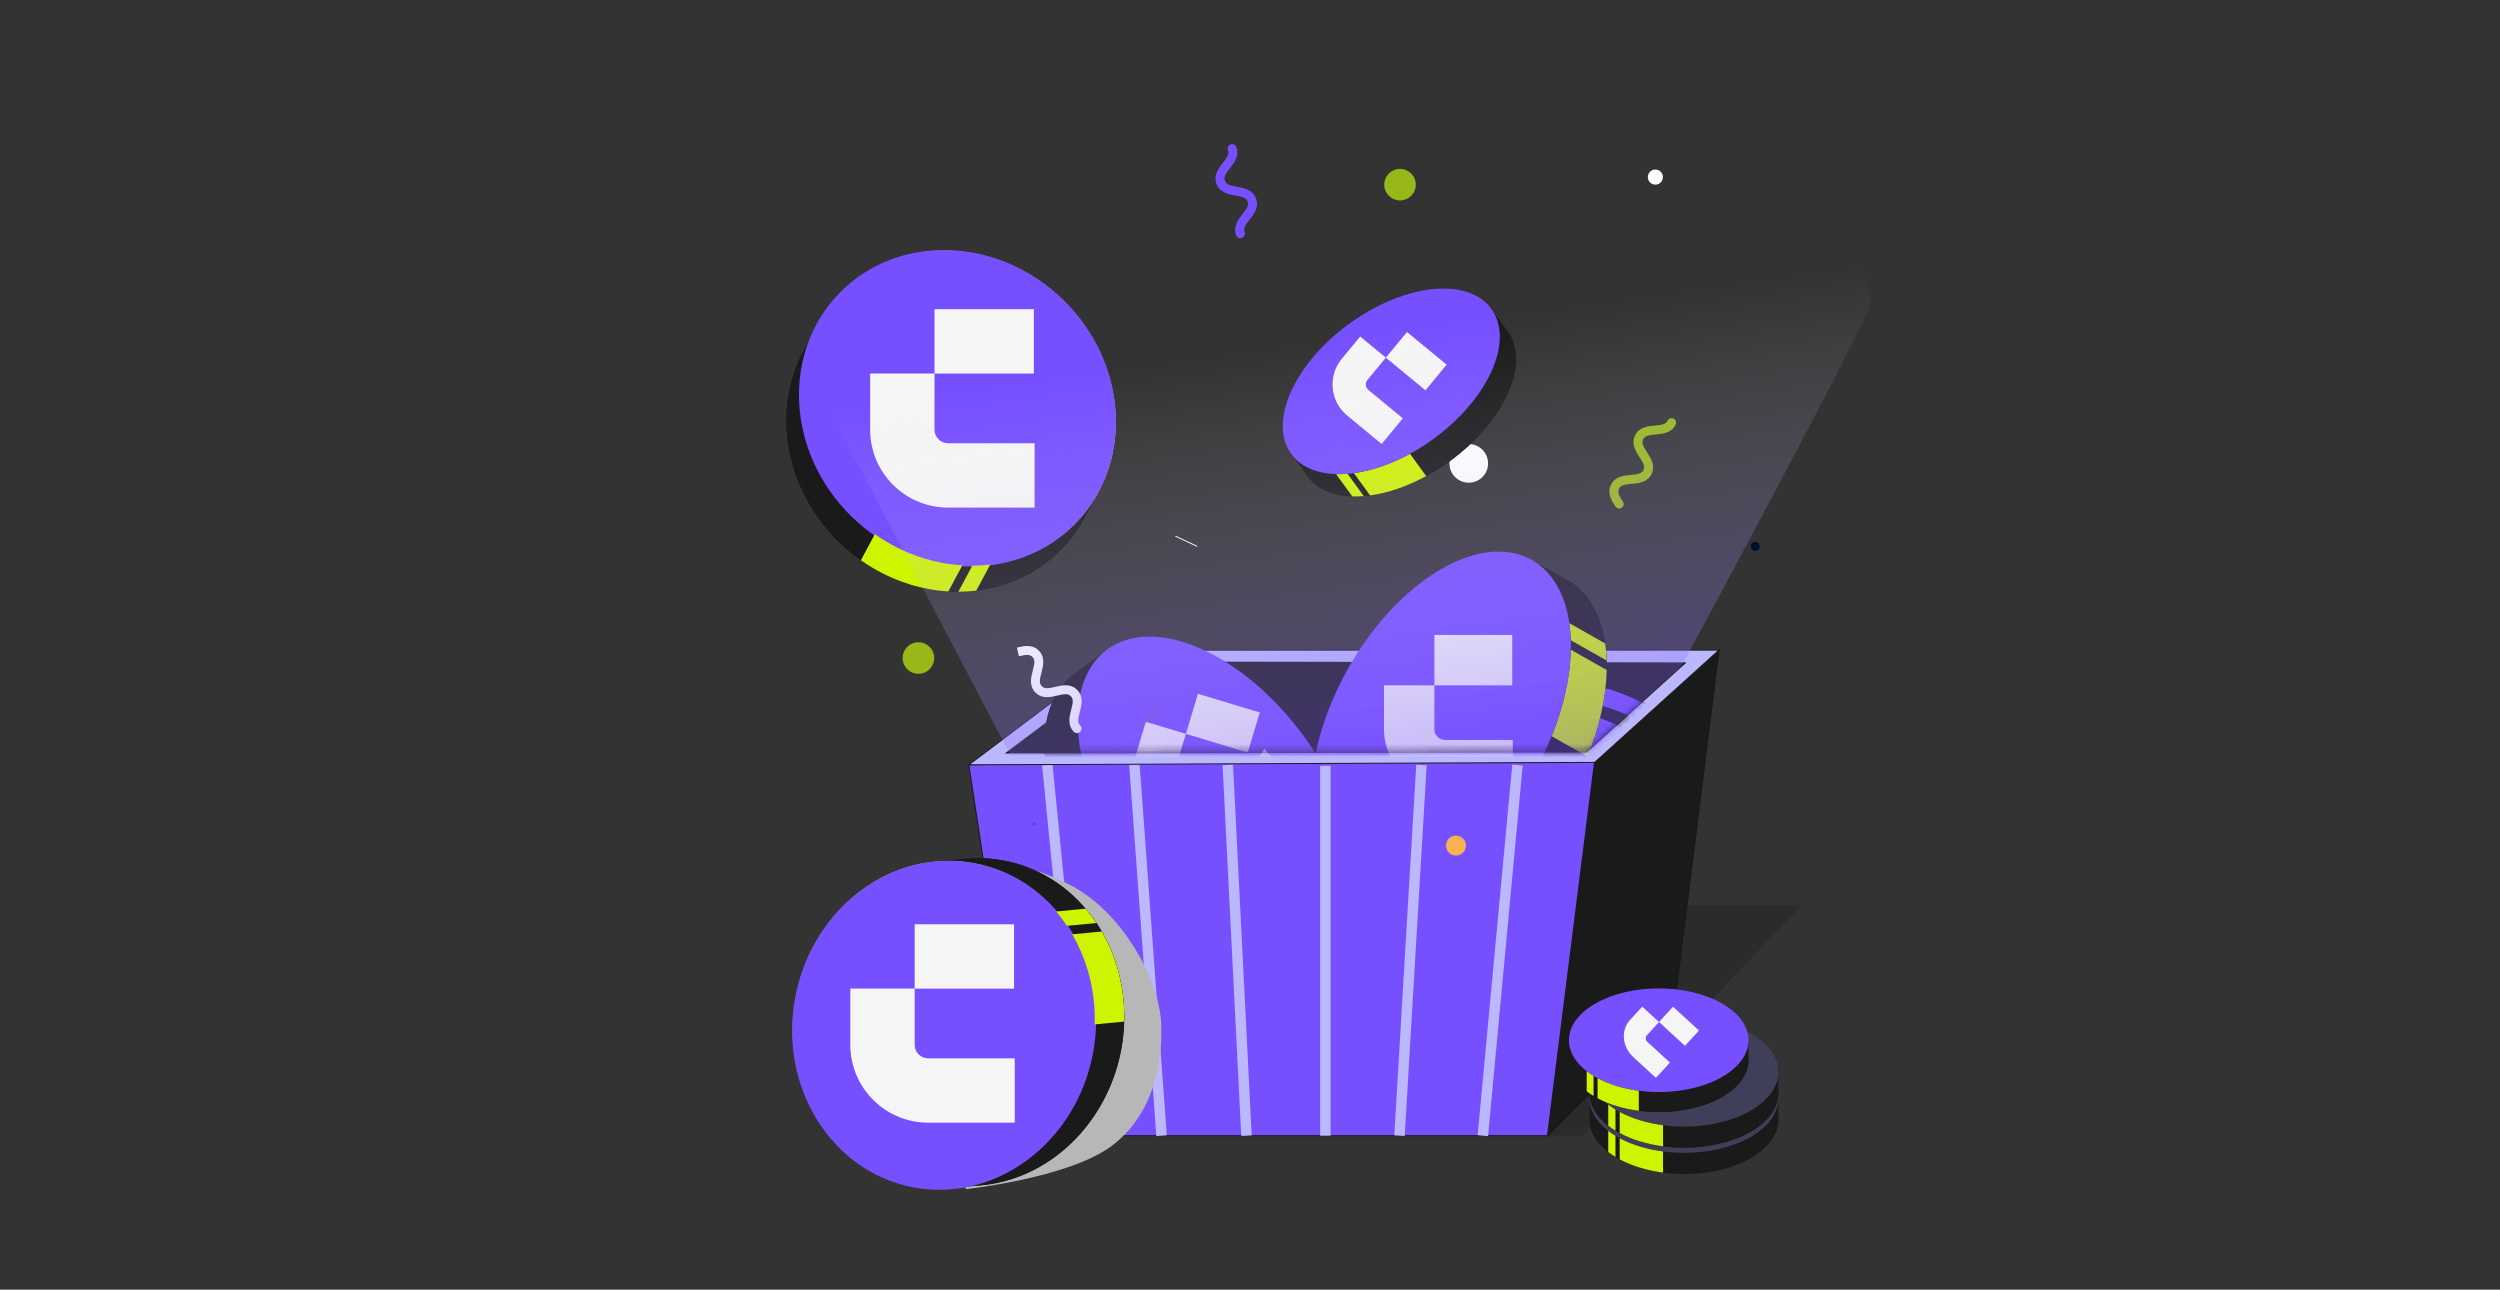 <svg width="378" height="195" viewBox="0 0 378 195" fill="none" xmlns="http://www.w3.org/2000/svg">
<rect x="0" y="0" width="378" height="195" fill="#333333" stroke="none"/>
<g clip-path="url(#clip0_533_9901)">
<path opacity="0.3" d="M226.691 171.715H239.383L272.464 136.781H165.305L226.691 171.715Z" fill="#1A1A1A"/>
<path d="M155.019 171.716L146.484 115.643L243.024 113.55C243.024 113.55 252.625 138.141 251.893 151.672L234.01 171.718H155.019V171.716Z" fill="#7650FF" stroke="#1A1A1A" stroke-width="0.159" stroke-miterlimit="10"/>
<path d="M234.01 171.715L241.118 115.27L259.902 98.298L253.106 152.534L234.008 171.715H234.01Z" fill="#1A1A1A" stroke="#1A1A1A" stroke-width="0.214" stroke-miterlimit="10"/>
<path d="M158.355 115.674L163.905 171.713" stroke="#BBB8FF" stroke-width="1.581" stroke-miterlimit="10"/>
<path d="M171.523 115.641L175.627 171.716" stroke="#BBB8FF" stroke-width="1.581" stroke-miterlimit="10"/>
<path d="M185.641 115.641L188.467 171.716" stroke="#BBB8FF" stroke-width="1.581" stroke-miterlimit="10"/>
<path d="M200.398 115.791V171.718" stroke="#BBB8FF" stroke-width="1.581" stroke-miterlimit="10"/>
<path d="M214.923 115.675L211.602 171.716" stroke="#BBB8FF" stroke-width="1.581" stroke-miterlimit="10"/>
<path d="M229.445 115.674L224.207 171.715" stroke="#BBB8FF" stroke-width="1.581" stroke-miterlimit="10"/>
<path d="M156.345 124.58V124.588L156.34 124.584L156.345 124.58Z" fill="white" stroke="#1A1A1A" stroke-width="0.148"/>
<path d="M259.902 98.299L169.523 98.305L146.484 115.64L241.118 115.271L259.902 98.299Z" fill="#BBB8FF" stroke="#1A1A1A" stroke-width="0.148" stroke-miterlimit="10"/>
<path d="M254.736 100.262L170.453 100.123L152.246 113.823L239.888 113.677L254.736 100.262Z" fill="#1A1A1A" stroke="#1A1A1A" stroke-width="0.214" stroke-miterlimit="10"/>
<path d="M171.373 113.823L170.453 100.123" stroke="#1A1A1A" stroke-width="0.148"/>
<mask id="mask0_533_9901" style="mask-type:luminance" maskUnits="userSpaceOnUse" x="124" y="-1" width="160" height="115">
<path d="M152.281 113.739L239.923 113.593L254.771 100.178C254.771 100.178 283.671 46.808 283.671 44.701C283.671 42.593 273.276 6.61 273.276 6.61L200.173 -1L124.398 20.017L152.281 113.739Z" fill="white"/>
</mask>
<g mask="url(#mask0_533_9901)">
<path d="M260.595 142.978C260.605 143.491 260.605 144 260.588 144.504C260.565 145.441 260.499 146.359 260.391 147.267C260.183 149.035 259.815 150.739 259.28 152.354C259.28 152.354 259.28 152.361 259.278 152.359C258.159 155.77 256.304 158.793 253.644 161.203C253.476 161.353 253.304 161.506 253.131 161.652C251.657 162.897 248.234 164.073 246.434 164.927C233.24 171.192 216.297 163.516 208.861 147.958C208.736 147.699 208.615 147.438 208.5 147.178C208.153 146.41 207.833 145.636 207.542 144.861C206.133 141.106 205.372 137.28 205.223 133.568H205.225C205.172 132.336 205.191 131.117 205.276 129.915C205.333 129.076 205.429 128.243 205.552 127.424C206.809 119.106 211.367 111.989 218.78 108.47C220.55 107.631 224.26 105.668 226.67 104.911H226.672C226.672 104.911 226.674 104.911 226.679 104.911C227.088 104.782 227.457 104.686 227.775 104.64C231.537 104.082 235.143 104.646 238.518 106.1H238.522C240.343 106.885 242.096 107.926 243.767 109.191H243.771C246.781 111.472 249.531 114.472 251.943 117.978C252.253 118.43 252.558 118.89 252.857 119.358C253.614 120.543 254.335 121.781 255.015 123.062H255.017C255.405 123.791 255.78 124.537 256.143 125.296C258.931 131.128 260.491 137.261 260.599 142.982L260.595 142.978Z" fill="#C4C4C4" stroke="#1A1A1A" stroke-width="0.227" stroke-miterlimit="10"/>
<path d="M266.921 136.886C266.936 137.848 266.904 138.806 266.832 139.754C266.135 149.001 261.471 157.163 253.647 161.203C253.422 161.32 253.195 161.434 252.964 161.542C241.578 166.946 227.561 162.085 219.156 150.654C218.825 150.207 218.501 149.747 218.187 149.277C217.235 147.848 216.368 146.326 215.599 144.721C212.955 139.192 211.842 133.394 212.099 127.936C212.152 126.719 212.279 125.517 212.47 124.338C212.552 123.821 212.648 123.31 212.76 122.803C214.422 115.072 219.022 108.53 226.026 105.206C226.241 105.102 226.455 105.005 226.671 104.911H226.673C239.734 99.2 255.997 106.69 263.339 121.928C263.353 121.962 263.373 121.996 263.387 122.029C263.801 122.892 264.176 123.764 264.517 124.637C265.052 126.023 265.497 127.42 265.853 128.815C266.54 131.522 266.892 134.236 266.923 136.886H266.921Z" fill="#7650FF" stroke="#1A1A1A" stroke-width="0.227" stroke-miterlimit="10"/>
<path d="M251.637 158.718C251.378 158.841 251.115 158.958 250.855 159.068C261.59 152.971 265.119 137.744 258.662 124.238C252.101 110.514 237.652 103.652 226.039 108.57C226.461 108.331 226.894 108.106 227.337 107.894C239.074 102.321 254.032 109.179 260.742 123.212C267.453 137.246 263.377 153.143 251.637 158.716V158.718Z" fill="#1A1A1A" stroke="#1A1A1A" stroke-width="0.227" stroke-miterlimit="10"/>
<path d="M250.856 159.068C239.243 163.987 224.794 157.125 218.233 143.4C211.775 129.897 215.305 114.669 226.04 108.57C237.653 103.654 252.102 110.514 258.663 124.239C265.12 137.742 261.591 152.972 250.856 159.068Z" fill="#7650FF" stroke="#1A1A1A" stroke-width="0.227" stroke-miterlimit="10"/>
<mask id="mask1_533_9901" style="mask-type:luminance" maskUnits="userSpaceOnUse" x="218" y="104" width="42" height="56">
<path d="M244.712 159.585C233.333 160.944 222.04 150.281 219.253 135.346C216.509 120.651 223 107.17 233.863 104.44C245.242 103.083 256.535 113.744 259.323 128.679C262.066 143.374 255.575 156.854 244.712 159.585Z" fill="white"/>
</mask>
<g mask="url(#mask1_533_9901)">
<path d="M236.036 152.092C235.322 151.833 234.959 151.297 235.019 150.587C235.086 149.783 235.555 149.257 236.314 149.17C238.368 148.933 240.424 148.706 242.478 148.471C249.601 147.653 253.966 139.258 250.943 132.16C249.218 128.111 246.195 126.21 242.205 126.002C240.469 125.911 238.756 126.276 237.035 126.456C236.356 126.528 235.871 127.191 235.852 127.933C235.835 128.635 236.28 129.265 236.918 129.441C237.27 129.538 237.618 129.466 237.972 129.434C239.631 129.286 241.281 128.841 242.96 129.142C248.887 130.204 250.759 137.399 247.651 141.99C246.269 144.032 244.425 145.177 242.116 145.425C239.218 145.736 236.322 146.078 233.424 146.404C230.874 146.69 228.964 145.032 228.718 142.23C227.928 133.25 227.162 124.266 226.395 115.282C226.291 114.074 226.838 113.315 227.771 113.298C228.445 113.285 228.987 113.753 229.121 114.476C229.159 114.686 229.168 114.905 229.185 115.119C229.95 123.995 230.713 132.868 231.478 141.744C231.591 143.04 232.123 143.515 233.314 143.379C236.191 143.052 239.07 142.743 241.946 142.395C245.086 142.016 247.091 138.673 246.101 135.393C245.508 133.43 244.143 132.411 242.305 132.112C242.091 132.078 241.874 132.063 241.66 132.042C240.992 131.959 240.342 132.152 239.682 132.199C238.728 132.266 237.783 132.474 236.823 132.468C235.254 132.453 233.636 131.007 233.248 129.269C232.579 126.278 234.243 123.672 237.043 123.361C239.231 123.117 241.412 122.769 243.623 123.06C248.98 123.764 253.074 127.713 254.269 133.502C255.444 139.19 253.972 144.038 250.078 147.998C248.478 149.626 246.578 150.716 244.408 151.146C244.07 151.286 243.712 151.271 243.365 151.312C241.137 151.57 238.909 151.82 236.681 152.068C236.469 152.092 236.254 152.166 236.04 152.09L236.036 152.092Z" fill="#C11E54" stroke="#1A1A1A" stroke-width="0.227" stroke-miterlimit="10"/>
<path d="M237.092 151.948C236.377 151.689 236.015 151.153 236.074 150.443C236.142 149.639 236.61 149.113 237.369 149.026C239.423 148.789 241.48 148.562 243.534 148.327C250.657 147.509 255.022 139.114 251.999 132.016C250.273 127.967 247.25 126.066 243.26 125.858C241.524 125.767 239.811 126.132 238.09 126.312C237.412 126.384 236.926 127.047 236.907 127.789C236.89 128.491 237.335 129.121 237.973 129.297C238.325 129.394 238.673 129.322 239.027 129.29C240.687 129.142 242.336 128.697 244.015 128.998C249.942 130.06 251.814 137.255 248.706 141.846C247.324 143.888 245.48 145.033 243.171 145.281C240.274 145.592 237.378 145.934 234.48 146.26C231.93 146.546 230.02 144.888 229.774 142.086C228.983 133.106 228.218 124.122 227.45 115.138C227.346 113.929 227.893 113.171 228.826 113.154C229.5 113.141 230.043 113.609 230.176 114.332C230.215 114.542 230.223 114.76 230.24 114.975C231.005 123.851 231.769 132.724 232.534 141.6C232.646 142.896 233.178 143.371 234.37 143.235C237.246 142.908 240.125 142.599 243.002 142.251C246.141 141.872 248.147 138.529 247.157 135.249C246.563 133.286 245.198 132.267 243.36 131.968C243.146 131.934 242.93 131.919 242.716 131.898C242.048 131.815 241.397 132.008 240.738 132.055C239.784 132.122 238.838 132.33 237.878 132.324C236.309 132.309 234.692 130.863 234.304 129.125C233.634 126.134 235.298 123.528 238.099 123.217C240.286 122.973 242.468 122.625 244.679 122.916C250.036 123.619 254.129 127.569 255.325 133.358C256.499 139.046 255.028 143.894 251.134 147.854C249.533 149.482 247.634 150.572 245.463 151.002C245.126 151.142 244.768 151.127 244.42 151.168C242.192 151.426 239.964 151.676 237.736 151.924C237.524 151.948 237.31 152.022 237.096 151.946L237.092 151.948Z" fill="#E54072" stroke="#1A1A1A" stroke-width="0.227" stroke-miterlimit="10"/>
</g>
<path d="M209.565 136.308C213.154 138.339 218.084 137.999 223.505 134.806C234.347 128.421 243.047 113.045 242.938 100.463C242.883 94.173 240.637 89.772 237.05 87.741C233.461 85.71 228.531 86.051 223.11 89.244C212.268 95.629 203.568 111.005 203.677 123.587C203.732 129.877 205.978 134.277 209.565 136.308Z" fill="#1A1A1A"/>
<path d="M231.629 84.674C235.216 86.705 237.462 91.106 237.517 97.396L242.938 100.464C242.884 94.174 240.638 89.773 237.05 87.742L231.629 84.674Z" fill="#1A1A1A"/>
<path d="M237.514 97.397C237.623 109.978 228.923 125.354 218.082 131.739L223.503 134.807C234.345 128.422 243.045 113.046 242.936 100.464L237.514 97.397Z" fill="#1A1A1A"/>
<path fill-rule="evenodd" clip-rule="evenodd" d="M237.288 94.228C237.405 95.046 237.479 95.906 237.507 96.807L242.928 99.874C242.9 98.974 242.826 98.114 242.709 97.296L237.288 94.228ZM240.026 114.387C241.79 110.037 242.841 105.533 242.934 101.309L237.513 98.242C237.42 102.466 236.369 106.97 234.605 111.32L240.026 114.387Z" fill="#CFF401"/>
<path d="M237.516 97.395C237.626 109.977 228.925 125.353 218.084 131.738C207.243 138.124 198.365 133.1 198.256 120.519C198.147 107.937 206.847 92.561 217.689 86.176C228.53 79.791 237.407 84.814 237.516 97.395Z" fill="#7650FF"/>
<path fill-rule="evenodd" clip-rule="evenodd" d="M216.879 103.622L216.879 110.269C216.879 111.158 217.6 111.878 218.488 111.878L228.735 111.878L228.735 119.5L218.488 119.5C213.391 119.5 209.258 115.367 209.258 110.269L209.258 103.622L216.879 103.622Z" fill="#F5F5F5"/>
<path fill-rule="evenodd" clip-rule="evenodd" d="M216.879 96L228.65 96V103.622L216.879 103.622V96Z" fill="#F5F5F5"/>
<path d="M162.369 101.935C159.056 104.39 157.367 109.034 158.085 115.285C159.521 127.784 170.043 141.976 181.586 146.982C187.357 149.485 192.291 149.218 195.602 146.763C198.915 144.308 200.605 139.664 199.887 133.413C198.45 120.914 187.928 106.722 176.385 101.716C170.614 99.213 165.681 99.48 162.369 101.935Z" fill="#1A1A1A"/>
<path d="M163.089 111.575C162.371 105.326 164.06 100.682 167.371 98.227L162.37 101.935C159.057 104.39 157.367 109.034 158.085 115.285L163.089 111.575Z" fill="#1A1A1A"/>
<path d="M186.591 143.27C175.048 138.264 164.526 124.073 163.09 111.573L158.086 115.283C159.522 127.783 170.044 141.974 181.587 146.98L186.591 143.27Z" fill="#1A1A1A"/>
<path d="M186.593 143.271C175.05 138.265 164.528 124.074 163.092 111.574C161.655 99.074 169.849 92.999 181.392 98.005C192.935 103.012 203.457 117.203 204.893 129.703C206.33 142.203 198.136 148.277 186.593 143.271Z" fill="#7650FF"/>
<path fill-rule="evenodd" clip-rule="evenodd" d="M179.305 110.962L177.711 116.244C177.498 116.95 177.898 117.694 178.604 117.907L186.744 120.363L184.918 126.418L176.777 123.962C172.727 122.74 170.435 118.467 171.657 114.417L173.25 109.136L179.305 110.962Z" fill="#F5F5F5"/>
<path fill-rule="evenodd" clip-rule="evenodd" d="M181.133 104.908L190.484 107.729L188.657 113.784L179.306 110.962L181.133 104.908Z" fill="#F5F5F5"/>
<path d="M196.946 134.316C198.18 131.765 198.275 128.213 197.212 124.326C196.15 120.44 194.003 116.487 191.176 113.209L189.27 116.173C191.108 118.353 192.508 120.946 193.227 123.504C193.946 126.061 193.938 128.421 193.205 130.173L196.946 134.316Z" fill="white"/>
<path d="M175.685 106.775C174.578 107.914 173.472 109.053 172.363 110.192C172.361 109.966 172.521 109.868 172.642 109.74C173.549 108.795 174.464 107.859 175.378 106.922C175.454 106.846 175.494 106.725 175.685 106.775Z" fill="#AE5E75"/>
</g>
<path d="M150.057 141.049L148.247 142.143L147.922 143.429L149.69 142.507L150.057 141.051V141.049Z" fill="#DA9445"/>
<path d="M177.723 81.062L181.004 82.608" stroke="white" stroke-width="0.148"/>
<g style="mix-blend-mode:multiply">
<path d="M146 179.8C146 179.8 161.315 178.18 167.962 173.356C171.935 170.474 175.927 164.668 175.578 154.835C175.349 148.392 169.792 137.667 161.315 133.558C152.837 129.449 147.374 130.266 147.374 130.266" fill="#B7B7B7"/>
</g>
<path d="M244.522 76.827C244.416 76.774 244.32 76.693 244.25 76.587C243.672 75.693 242.953 74.58 243.576 73.302C244.199 72.025 245.52 71.907 246.582 71.813C247.587 71.724 248.219 71.639 248.492 71.078C248.766 70.516 248.443 69.967 247.897 69.119C247.318 68.224 246.599 67.109 247.222 65.833C247.846 64.557 249.166 64.438 250.228 64.345C251.233 64.256 251.865 64.171 252.138 63.609C252.302 63.274 252.707 63.135 253.044 63.298C253.379 63.461 253.518 63.866 253.355 64.203C252.732 65.479 251.411 65.598 250.349 65.691C249.344 65.78 248.713 65.865 248.439 66.427C248.166 66.988 248.488 67.537 249.035 68.385C249.614 69.28 250.332 70.395 249.709 71.671C249.086 72.948 247.765 73.066 246.703 73.159C245.698 73.249 245.066 73.333 244.793 73.895C244.52 74.457 244.84 75.006 245.389 75.854C245.592 76.168 245.501 76.585 245.187 76.789C244.982 76.922 244.729 76.929 244.524 76.829L244.522 76.827Z" fill="#98B81A"/>
<path d="M187.786 35.969C187.436 36.103 187.046 35.929 186.913 35.579C186.404 34.252 187.22 33.207 187.875 32.365C188.496 31.568 188.865 31.051 188.64 30.468C188.418 29.885 187.797 29.745 186.802 29.567C185.753 29.379 184.447 29.145 183.94 27.818C183.432 26.491 184.248 25.446 184.903 24.607C185.524 23.81 185.893 23.292 185.668 22.709C185.535 22.36 185.708 21.97 186.058 21.836C186.408 21.702 186.798 21.876 186.932 22.226C187.44 23.553 186.624 24.598 185.969 25.44C185.348 26.237 184.979 26.754 185.204 27.337C185.427 27.92 186.048 28.06 187.042 28.238C188.091 28.427 189.397 28.66 189.904 29.987C190.412 31.314 189.596 32.359 188.941 33.201C188.32 33.998 187.951 34.515 188.176 35.098C188.31 35.448 188.136 35.838 187.786 35.971V35.969Z" fill="#7650FF"/>
<path d="M210.308 66.623C210.788 66.623 211.176 66.234 211.176 65.754C211.176 65.274 210.788 64.885 210.308 64.885C209.828 64.885 209.438 65.274 209.438 65.754C209.438 66.234 209.828 66.623 210.308 66.623Z" fill="#F4B350"/>
<path d="M265.385 83.3C265.762 83.3 266.068 82.995 266.068 82.618C266.068 82.241 265.762 81.935 265.385 81.935C265.008 81.935 264.703 82.241 264.703 82.618C264.703 82.995 265.008 83.3 265.385 83.3Z" fill="#011029"/>
<path d="M139.249 99.826C139.626 99.826 139.932 99.52 139.932 99.144C139.932 98.767 139.626 98.461 139.249 98.461C138.872 98.461 138.566 98.767 138.566 99.144C138.566 99.52 138.872 99.826 139.249 99.826Z" fill="#011029"/>
<path d="M250.295 27.919C250.926 27.919 251.437 27.407 251.437 26.776C251.437 26.145 250.926 25.634 250.295 25.634C249.664 25.634 249.152 26.145 249.152 26.776C249.152 27.407 249.664 27.919 250.295 27.919Z" fill="white"/>
<path d="M220.143 129.361C220.976 129.361 221.652 128.685 221.652 127.851C221.652 127.018 220.976 126.342 220.143 126.342C219.309 126.342 218.633 127.018 218.633 127.851C218.633 128.685 219.309 129.361 220.143 129.361Z" fill="#F4B350"/>
<path d="M211.682 30.304C212.999 30.304 214.067 29.237 214.067 27.919C214.067 26.602 212.999 25.535 211.682 25.535C210.365 25.535 209.297 26.602 209.297 27.919C209.297 29.237 210.365 30.304 211.682 30.304Z" fill="#98B81A"/>
<path d="M138.865 101.88C140.182 101.88 141.25 100.812 141.25 99.495C141.25 98.178 140.182 97.11 138.865 97.11C137.548 97.11 136.48 98.178 136.48 99.495C136.48 100.812 137.548 101.88 138.865 101.88Z" fill="#98B81A"/>
<path d="M147.151 50.379C147.541 50.379 147.857 50.063 147.857 49.673C147.857 49.283 147.541 48.967 147.151 48.967C146.761 48.967 146.445 49.283 146.445 49.673C146.445 50.063 146.761 50.379 147.151 50.379Z" fill="#F4B350"/>
<path d="M139.902 85.086C141.515 85.086 142.823 83.778 142.823 82.165C142.823 80.552 141.515 79.244 139.902 79.244C138.288 79.244 136.98 80.552 136.98 82.165C136.98 83.778 138.288 85.086 139.902 85.086Z" fill="white"/>
<path d="M222.077 72.986C223.691 72.986 224.998 71.678 224.998 70.065C224.998 68.451 223.691 67.144 222.077 67.144C220.464 67.144 219.156 68.451 219.156 70.065C219.156 71.678 220.464 72.986 222.077 72.986Z" fill="white"/>
<path d="M163.313 110.654C163.046 110.915 162.617 110.911 162.357 110.644C161.365 109.628 161.697 108.343 161.964 107.313C162.219 106.336 162.352 105.715 161.914 105.267C161.477 104.82 160.852 104.939 159.87 105.17C158.833 105.414 157.542 105.717 156.55 104.701C155.558 103.686 155.891 102.401 156.158 101.371C156.412 100.394 156.546 99.773 156.107 99.325C155.671 98.878 155.045 98.997 154.064 99.228L153.754 97.911C154.791 97.668 156.082 97.365 157.074 98.38C158.066 99.395 157.733 100.68 157.466 101.71C157.212 102.688 157.078 103.309 157.517 103.756C157.954 104.203 158.579 104.085 159.561 103.853C160.597 103.61 161.888 103.307 162.88 104.322C163.872 105.337 163.54 106.622 163.272 107.652C163.018 108.63 162.887 109.251 163.323 109.698C163.584 109.965 163.58 110.393 163.313 110.654Z" fill="white"/>
<path d="M227.939 50.066C229.561 52.301 229.706 55.608 227.989 59.457C224.555 67.154 214.976 74.102 206.594 74.977C202.404 75.414 199.306 74.25 197.684 72.016C196.062 69.78 195.917 66.473 197.634 62.624C201.068 54.928 210.647 47.98 219.029 47.105C223.219 46.668 226.317 47.831 227.939 50.066Z" fill="#1A1A1A"/>
<path d="M225.541 56.08C227.257 52.232 227.113 48.926 225.492 46.69L227.941 50.066C229.563 52.302 229.708 55.609 227.991 59.457L225.541 56.08Z" fill="#1A1A1A"/>
<path d="M195.234 68.637C196.856 70.871 199.954 72.035 204.144 71.598L206.594 74.975C202.404 75.413 199.306 74.249 197.684 72.014L195.234 68.637Z" fill="#1A1A1A"/>
<path d="M204.145 71.598C212.527 70.724 222.106 63.776 225.539 56.079L227.989 59.457C224.556 67.153 214.977 74.101 206.595 74.976L204.145 71.598Z" fill="#1A1A1A"/>
<path fill-rule="evenodd" clip-rule="evenodd" d="M202.02 71.685C202.573 71.701 203.151 71.686 203.753 71.637L206.202 75.013C205.6 75.062 205.022 75.078 204.469 75.061L202.02 71.685ZM215.643 71.989C212.88 73.491 209.962 74.529 207.157 74.909L204.708 71.533C207.513 71.153 210.431 70.114 213.194 68.613L215.643 71.989Z" fill="#CFF401"/>
<path d="M204.145 71.6C212.527 70.725 222.106 63.777 225.54 56.081C228.973 48.384 224.962 42.854 216.58 43.728C208.197 44.603 198.619 51.551 195.185 59.248C191.751 66.944 195.763 72.475 204.145 71.6Z" fill="#7650FF"/>
<path fill-rule="evenodd" clip-rule="evenodd" d="M209.539 54.076L206.749 57.459C206.376 57.911 206.44 58.58 206.893 58.953L212.107 63.253L208.909 67.131L203.694 62.831C201.1 60.692 200.731 56.855 202.871 54.261L205.66 50.878L209.539 54.076Z" fill="#F5F5F5"/>
<path fill-rule="evenodd" clip-rule="evenodd" d="M212.738 50.198L218.728 55.138L215.53 59.016L209.54 54.077L212.738 50.198Z" fill="#F5F5F5"/>
<path d="M268.885 169.256C268.886 171.365 267.492 173.475 264.704 175.084C259.13 178.302 250.092 178.302 244.517 175.084C241.73 173.475 240.337 171.366 240.336 169.257C240.336 167.148 241.73 165.038 244.517 163.429C250.092 160.211 259.13 160.211 264.704 163.429C267.491 165.038 268.885 167.147 268.885 169.256Z" fill="#1A1A1A"/>
<path d="M264.707 171.897C267.494 170.288 268.888 168.179 268.888 166.07V169.256C268.889 171.365 267.495 173.475 264.707 175.084V171.897Z" fill="#1A1A1A"/>
<path d="M240.336 166.07C240.337 168.179 241.73 170.288 244.517 171.897V175.084C241.73 173.475 240.337 171.366 240.336 169.257V166.07Z" fill="#1A1A1A"/>
<path d="M244.52 171.898C250.095 175.117 259.133 175.117 264.707 171.898V175.085C259.133 178.304 250.095 178.304 244.52 175.085V171.898Z" fill="#1A1A1A"/>
<path d="M244.52 171.899C250.094 175.117 259.132 175.117 264.707 171.899C270.281 168.68 270.281 163.462 264.707 160.244C259.132 157.025 250.094 157.025 244.52 160.244C238.945 163.462 238.945 168.68 244.52 171.899Z" fill="#403F5A"/>
<path fill-rule="evenodd" clip-rule="evenodd" d="M243.168 170.991C243.503 171.25 243.867 171.5 244.261 171.739V174.929C243.867 174.69 243.503 174.44 243.168 174.182V170.991ZM251.454 177.294C249.073 176.983 246.802 176.316 244.898 175.293V172.103C246.802 173.126 249.073 173.793 251.454 174.104V177.294Z" fill="#CFF401"/>
<path d="M268.889 165.286C268.889 167.395 267.496 169.504 264.708 171.114C259.134 174.332 250.096 174.332 244.521 171.114C241.734 169.505 240.34 167.396 240.34 165.287C240.34 163.178 241.733 161.068 244.521 159.459C250.096 156.24 259.134 156.24 264.708 159.459C267.495 161.068 268.889 163.177 268.889 165.286Z" fill="#1A1A1A"/>
<path d="M264.707 167.927C267.493 166.318 268.887 164.209 268.887 162.1V165.286C268.888 167.395 267.494 169.504 264.707 171.114V167.927Z" fill="#1A1A1A"/>
<path d="M240.34 162.1C240.34 164.209 241.734 166.318 244.521 167.927V171.114C241.734 169.505 240.34 167.396 240.34 165.287V162.1Z" fill="#1A1A1A"/>
<path d="M244.52 167.928C250.094 171.147 259.132 171.147 264.707 167.928V171.115C259.132 174.334 250.094 174.334 244.52 171.115V167.928Z" fill="#1A1A1A"/>
<path d="M244.52 167.925C250.094 171.144 259.132 171.144 264.707 167.925C270.281 164.707 270.281 159.489 264.707 156.27C259.132 153.052 250.094 153.052 244.52 156.27C238.945 159.489 238.945 164.707 244.52 167.925Z" fill="#403F5A"/>
<path fill-rule="evenodd" clip-rule="evenodd" d="M243.168 167.02C243.503 167.278 243.867 167.528 244.261 167.767V170.957C243.867 170.718 243.503 170.468 243.168 170.21V167.02ZM251.454 173.322C249.072 173.011 246.802 172.344 244.898 171.321V168.132C246.802 169.155 249.072 169.822 251.454 170.133V173.322Z" fill="#CFF401"/>
<path d="M264.37 160.313C264.37 162.319 263.045 164.325 260.395 165.855C255.094 168.916 246.5 168.916 241.199 165.855C238.549 164.325 237.224 162.32 237.223 160.315C237.223 158.309 238.548 156.303 241.199 154.773C246.5 151.712 255.094 151.712 260.395 154.773C263.045 156.303 264.37 158.308 264.37 160.313Z" fill="#1A1A1A"/>
<path d="M260.395 162.825C263.045 161.295 264.37 159.29 264.371 157.285V160.314C264.371 162.319 263.046 164.325 260.395 165.856V162.825Z" fill="#1A1A1A"/>
<path d="M237.223 157.286C237.223 159.291 238.548 161.296 241.198 162.826V165.857C238.548 164.327 237.223 162.321 237.223 160.316V157.286Z" fill="#1A1A1A"/>
<path d="M241.199 162.826C246.499 165.886 255.094 165.886 260.394 162.826V165.856C255.094 168.916 246.499 168.916 241.199 165.856V162.826Z" fill="#1A1A1A"/>
<path d="M241.199 162.824C246.5 165.885 255.094 165.885 260.395 162.824C265.695 159.764 265.695 154.802 260.395 151.742C255.094 148.681 246.5 148.681 241.199 151.742C235.898 154.802 235.898 159.764 241.199 162.824Z" fill="#7650FF"/>
<path fill-rule="evenodd" clip-rule="evenodd" d="M250.844 154.53L248.994 156.548C248.747 156.817 248.786 157.256 249.083 157.528L252.496 160.657L250.376 162.971L246.962 159.841C245.263 158.284 245.036 155.768 246.455 154.22L248.305 152.202L250.844 154.53Z" fill="#F5F5F5"/>
<path fill-rule="evenodd" clip-rule="evenodd" d="M252.965 152.217L256.887 155.812L254.766 158.125L250.844 154.53L252.965 152.217Z" fill="#F5F5F5"/>
<path fill-rule="evenodd" clip-rule="evenodd" d="M239.91 161.969C240.228 162.214 240.575 162.452 240.949 162.679V165.709C240.575 165.481 240.228 165.244 239.91 164.998V161.969ZM247.789 167.956C245.525 167.661 243.366 167.027 241.555 166.055V163.025C243.366 163.998 245.525 164.632 247.789 164.927V167.956Z" fill="#CFF401"/>
<path d="M124.345 156.716C125.052 170.346 135.833 180.415 148.426 179.206C161.019 177.998 170.654 165.969 169.948 152.34C169.241 138.71 158.459 128.641 145.866 129.849C133.273 131.058 123.638 143.086 124.345 156.716Z" fill="#1A1A1A"/>
<path d="M141.414 130.277C154.007 129.068 164.788 139.137 165.495 152.767L169.949 152.34C169.242 138.71 158.46 128.641 145.867 129.849L141.414 130.277Z" fill="#1A1A1A"/>
<path d="M165.499 152.768C166.206 166.398 156.57 178.426 143.977 179.635L148.431 179.208C161.024 177.999 170.659 165.97 169.952 152.341L165.499 152.768Z" fill="#1A1A1A"/>
<path d="M143.977 179.633C131.384 180.842 120.603 170.772 119.896 157.143C119.189 143.513 128.825 131.485 141.417 130.276C154.01 129.068 164.792 139.137 165.499 152.766C166.205 166.396 156.57 178.425 143.977 179.633Z" fill="#CFF401"/>
<path d="M138.068 179.522C150.493 181.898 162.662 172.854 165.249 159.324C167.835 145.793 159.86 132.899 147.435 130.524C135.01 128.149 122.841 137.192 120.254 150.722C117.668 164.253 125.643 177.147 138.068 179.522Z" fill="#7650FF"/>
<path fill-rule="evenodd" clip-rule="evenodd" d="M165.787 139.559C165.279 138.8 164.73 138.076 164.146 137.391L159.691 137.819C160.276 138.504 160.824 139.227 161.333 139.986L165.787 139.559ZM169.974 154.464C169.992 153.76 169.984 153.049 169.947 152.335C169.726 148.077 168.522 144.166 166.586 140.838L162.132 141.266C164.068 144.594 165.273 148.505 165.494 152.764C165.531 153.478 165.539 154.188 165.521 154.891L169.974 154.464Z" fill="#CFF401"/>
<path d="M153.55 45.465C141.807 38.509 127.454 41.914 121.489 53.071C115.525 64.228 120.21 78.911 131.952 85.866C143.694 92.822 158.048 89.417 164.012 78.26C169.976 67.103 165.292 52.42 153.55 45.465Z" fill="#1A1A1A"/>
<path d="M166.118 74.314C160.154 85.471 145.801 88.877 134.058 81.921L131.949 85.867C143.691 92.822 158.045 89.417 164.009 78.26L166.118 74.314Z" fill="#1A1A1A"/>
<path d="M134.061 81.921C122.318 74.965 117.634 60.282 123.598 49.126L121.489 53.071C115.525 64.228 120.209 78.911 131.951 85.866L134.061 81.921Z" fill="#1A1A1A"/>
<path d="M123.596 49.126C129.56 37.969 143.914 34.564 155.657 41.519C167.399 48.475 172.083 63.158 166.119 74.315C160.155 85.471 145.801 88.877 134.059 81.921C122.317 74.966 117.632 60.282 123.596 49.126Z" fill="#CFF401"/>
<path d="M126.96 44.266C118.104 53.299 118.899 68.44 128.736 78.083C138.573 87.727 153.727 88.222 162.582 79.189C171.438 70.156 170.643 55.015 160.806 45.371C150.969 35.728 135.816 35.233 126.96 44.266Z" fill="#7650FF"/>
<path fill-rule="evenodd" clip-rule="evenodd" d="M144.899 89.476C145.812 89.473 146.719 89.417 147.613 89.309L149.722 85.363C148.828 85.471 147.922 85.527 147.009 85.53L144.899 89.476ZM130.168 84.713C130.744 85.118 131.341 85.504 131.956 85.869C135.625 88.042 139.548 89.204 143.391 89.433L145.501 85.487C141.657 85.258 137.733 84.096 134.063 81.922C133.448 81.558 132.853 81.173 132.277 80.768L130.168 84.713Z" fill="#CFF401"/>
<path fill-rule="evenodd" clip-rule="evenodd" d="M138.296 149.479L138.296 157.966C138.296 159.1 139.216 160.02 140.35 160.02L153.431 160.02V169.75L140.35 169.75C133.842 169.75 128.566 164.474 128.566 157.966L128.566 149.48L138.296 149.479Z" fill="#F5F5F5"/>
<path fill-rule="evenodd" clip-rule="evenodd" d="M138.297 139.75L153.324 139.75L153.324 149.48L138.297 149.48L138.297 139.75Z" fill="#F5F5F5"/>
<path fill-rule="evenodd" clip-rule="evenodd" d="M141.296 56.48L141.296 64.966C141.296 66.1 142.216 67.02 143.35 67.02L156.431 67.02V76.75L143.35 76.75C136.842 76.75 131.566 71.474 131.566 64.966L131.566 56.48L141.296 56.48Z" fill="#F5F5F5"/>
<path fill-rule="evenodd" clip-rule="evenodd" d="M141.297 46.75L156.324 46.75L156.324 56.48L141.297 56.48L141.297 46.75Z" fill="#F5F5F5"/>
<path d="M152.79 114.2L239.511 114.055L254.203 100.774C254.203 100.774 282.8 47.933 282.8 45.847C282.8 43.761 272.513 8.135 272.513 8.135L200.179 0.6L106 25L152.79 114.2Z" fill="url(#paint0_linear_533_9901)"/>
</g>
<defs>
<linearGradient id="paint0_linear_533_9901" x1="232.4" y1="114.2" x2="223.2" y2="48.6" gradientUnits="userSpaceOnUse">
<stop stop-color="#7650FF" stop-opacity="0.38"/>
<stop offset="1" stop-color="white" stop-opacity="0"/>
</linearGradient>
<clipPath id="clip0_533_9901">
<rect width="378" height="195" fill="white"/>
</clipPath>
</defs>
</svg>
